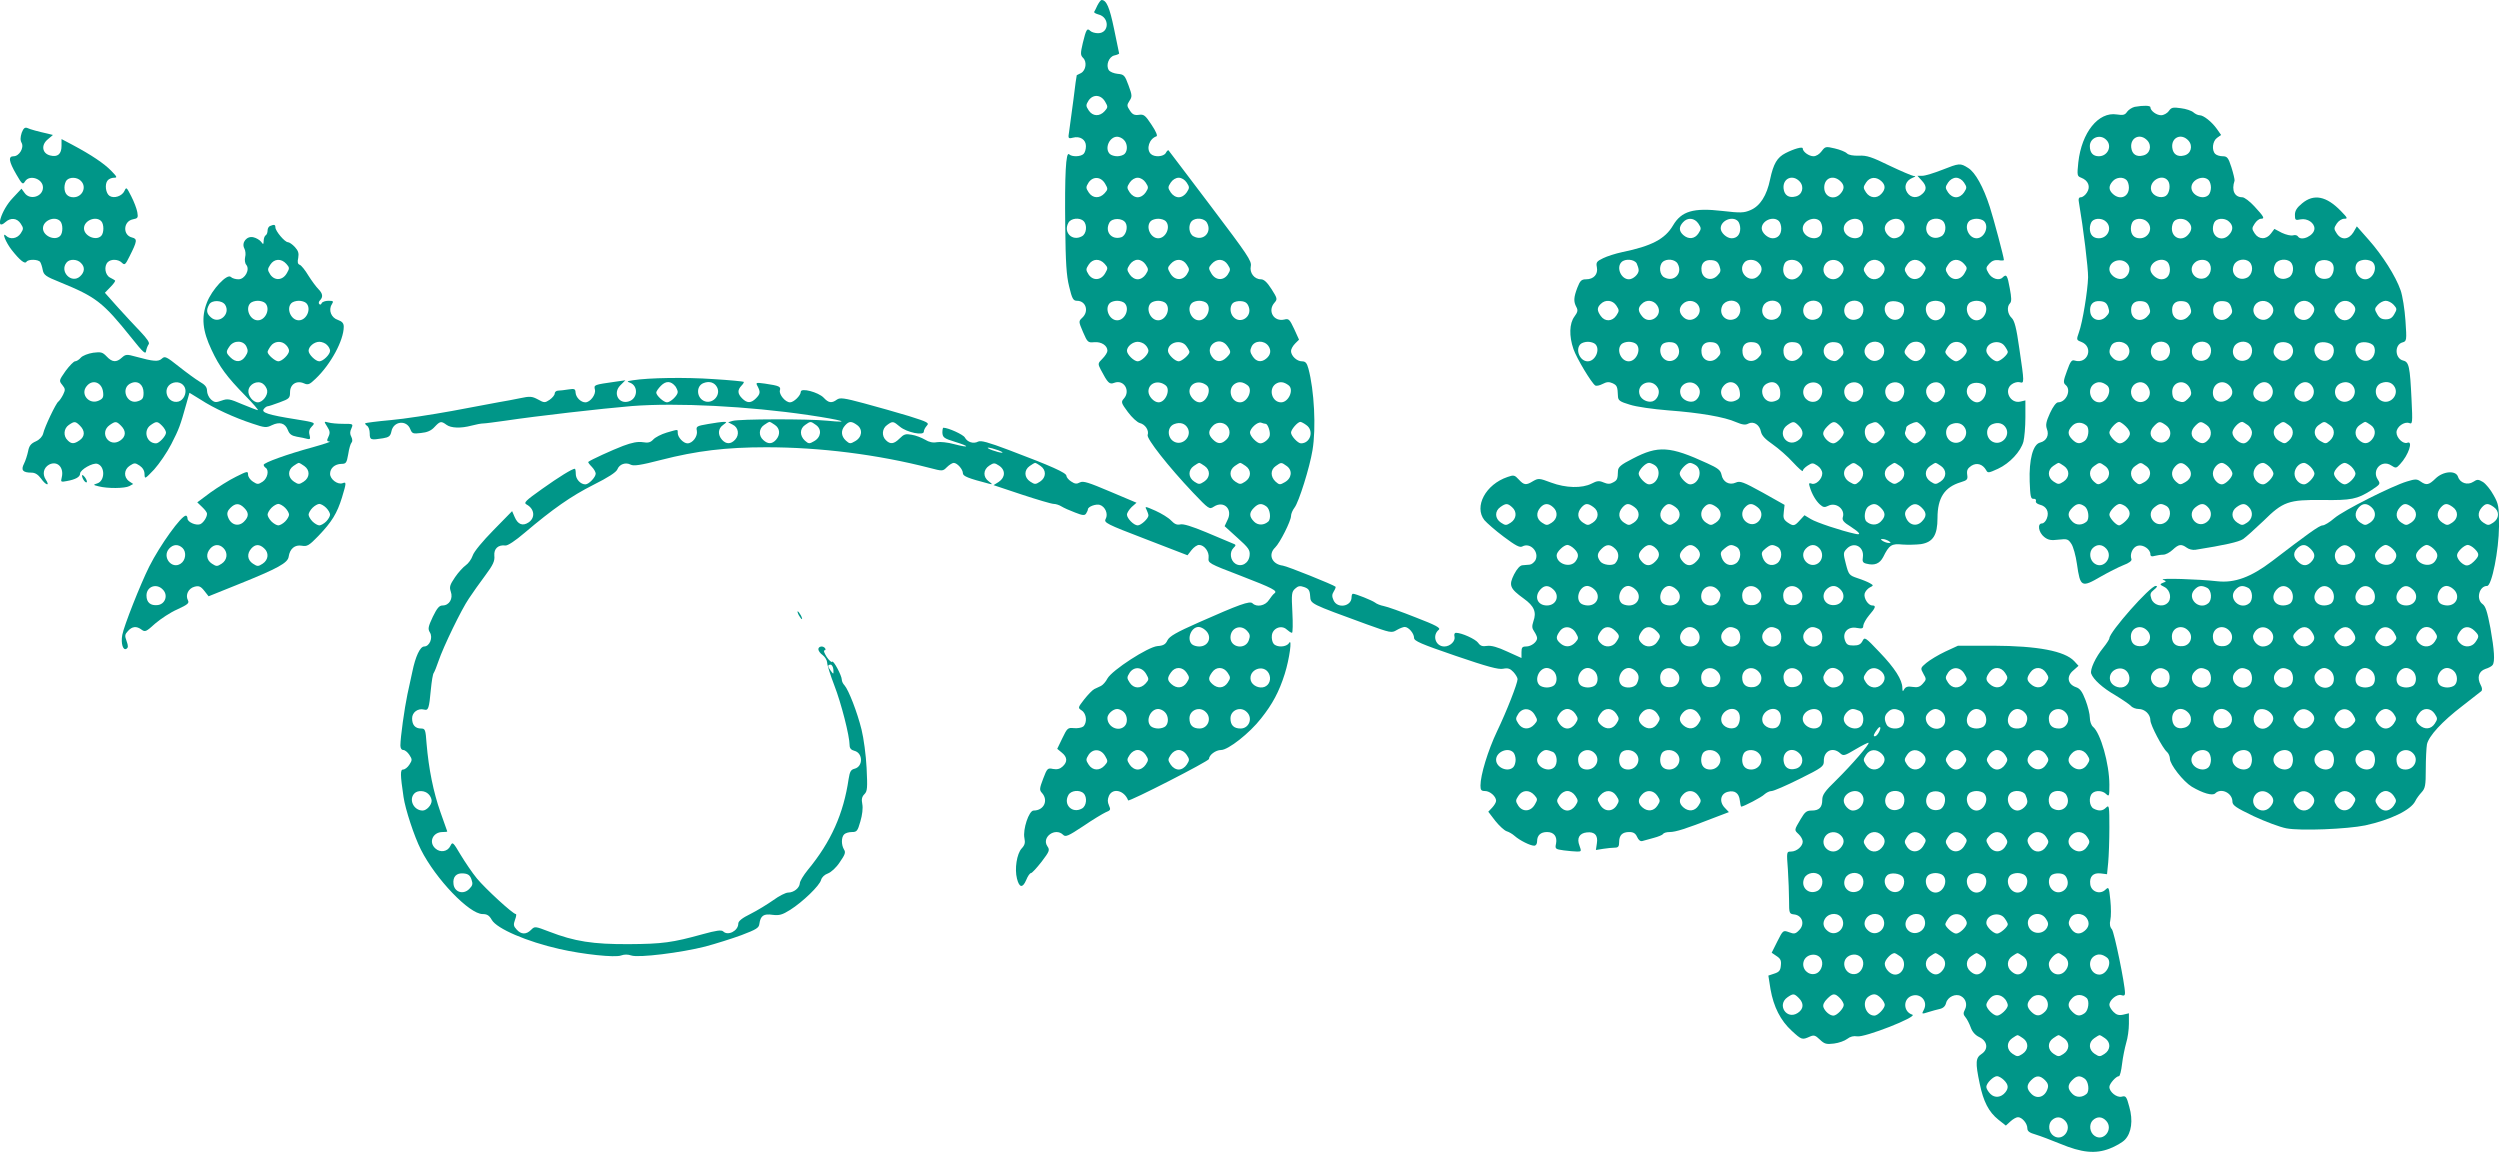 <?xml version="1.0" standalone="no"?>
<!DOCTYPE svg PUBLIC "-//W3C//DTD SVG 20010904//EN"
 "http://www.w3.org/TR/2001/REC-SVG-20010904/DTD/svg10.dtd">
<svg version="1.0" xmlns="http://www.w3.org/2000/svg"
 width="1280pt" height="590pt" viewBox="0 0 1280 590"
 preserveAspectRatio="xMidYMid meet">
<g transform="translate(0,590) scale(0.1,-0.1)"
fill="#009688" stroke="none">
<path d="M5619 5873 c-7 -16 -15 -31 -17 -34 -1 -4 8 -9 22 -13 58 -14 56 -96
-2 -96 -15 0 -33 5 -40 12 -16 16 -21 8 -38 -62 -13 -55 -12 -63 2 -77 20 -20
14 -63 -11 -77 -11 -6 -21 -11 -22 -11 -1 0 -9 -57 -17 -125 -9 -69 -19 -142
-22 -163 -6 -36 -5 -38 19 -32 37 10 67 -10 67 -43 0 -16 -5 -33 -12 -40 -15
-15 -60 -16 -74 -2 -17 17 -23 -106 -20 -370 2 -184 6 -251 20 -307 15 -63 21
-73 40 -73 46 0 63 -54 27 -87 -19 -18 -19 -19 4 -73 23 -53 25 -55 58 -52 36
3 67 -17 67 -44 0 -8 -11 -26 -25 -40 -24 -24 -25 -26 -9 -57 36 -68 44 -77
69 -67 49 19 85 -41 49 -81 -15 -17 -14 -22 21 -69 20 -27 48 -53 61 -56 28
-7 48 -38 40 -61 -7 -18 106 -162 232 -295 82 -86 84 -87 107 -72 51 33 98
-13 70 -68 l-15 -32 65 -59 c58 -52 66 -63 63 -91 -4 -40 -42 -62 -73 -42 -26
17 -31 59 -10 80 15 15 15 17 -7 25 -13 5 -72 30 -133 56 -72 30 -117 44 -132
40 -17 -4 -30 2 -47 20 -13 14 -49 36 -80 50 -52 23 -56 24 -46 6 5 -11 10
-24 10 -30 0 -16 -38 -51 -55 -51 -20 0 -55 36 -55 55 0 9 11 26 24 39 l25 22
-135 57 c-111 47 -138 56 -155 47 -16 -9 -26 -8 -45 5 -13 8 -24 22 -24 29 0
15 -75 49 -295 132 -106 40 -143 50 -157 43 -24 -13 -55 -3 -68 21 -8 15 -85
50 -110 50 -3 0 -5 -12 -5 -26 2 -24 9 -29 64 -46 79 -24 76 -33 -4 -12 -32 9
-72 13 -88 10 -20 -4 -40 0 -61 13 -17 10 -48 22 -68 25 -31 6 -40 3 -62 -19
-29 -29 -48 -31 -70 -9 -23 22 -20 60 6 78 29 21 31 20 66 -9 35 -29 122 -47
122 -25 0 8 7 21 15 30 14 15 6 19 -92 50 -60 18 -162 47 -229 65 -104 28
-123 30 -139 19 -27 -20 -43 -17 -68 10 -27 28 -117 52 -117 30 0 -19 -36 -54
-55 -54 -24 0 -57 40 -52 61 6 20 -3 24 -77 35 -46 6 -48 6 -37 -14 15 -29 14
-39 -9 -62 -25 -25 -45 -25 -70 0 -24 24 -25 43 -4 65 9 9 14 18 12 20 -2 2
-72 9 -155 14 -142 10 -333 7 -413 -6 -31 -5 -33 -6 -13 -13 42 -17 38 -81 -7
-95 -52 -17 -84 42 -44 82 l26 26 -49 -7 c-113 -16 -113 -16 -107 -41 6 -25
-24 -65 -49 -65 -23 0 -48 25 -50 49 -1 20 -5 22 -37 17 -19 -3 -43 -6 -52 -6
-10 0 -18 -7 -18 -15 0 -8 -12 -22 -26 -32 -24 -16 -28 -16 -60 2 -30 16 -41
17 -92 6 -31 -6 -79 -16 -107 -20 -27 -5 -136 -25 -240 -45 -105 -19 -246 -41
-315 -47 -69 -6 -127 -14 -130 -16 -2 -2 2 -8 9 -13 8 -4 14 -22 14 -39 0 -34
5 -35 68 -25 30 5 38 11 43 35 10 53 78 61 97 11 9 -22 14 -24 54 -19 32 3 53
12 70 31 28 30 34 31 61 11 23 -17 73 -19 129 -4 22 6 49 11 60 11 11 0 61 7
112 14 160 24 493 62 648 75 232 18 598 -1 904 -46 175 -26 228 -42 96 -29
-98 10 -452 9 -484 -1 l-23 -7 23 -12 c30 -14 36 -52 13 -77 -22 -24 -46 -24
-67 -1 -23 26 -21 58 5 76 20 15 21 16 4 16 -11 0 -47 -5 -81 -11 -58 -10 -62
-12 -57 -35 5 -28 -22 -64 -48 -64 -21 0 -50 31 -50 53 0 20 5 20 -57 2 -27
-8 -58 -24 -68 -35 -14 -15 -26 -19 -54 -14 -25 4 -56 -2 -101 -19 -55 -21
-167 -72 -178 -82 -2 -2 6 -13 17 -24 12 -12 21 -28 21 -36 0 -18 -35 -55 -53
-55 -25 0 -49 27 -49 53 0 15 -2 27 -5 27 -13 0 -80 -41 -167 -103 -86 -61
-96 -71 -80 -80 41 -22 46 -68 10 -92 -30 -20 -55 -10 -71 28 l-13 30 -95 -97
c-56 -57 -101 -111 -107 -131 -6 -18 -22 -40 -35 -49 -13 -9 -38 -36 -55 -61
-27 -40 -30 -50 -22 -74 13 -36 -8 -71 -42 -71 -17 0 -28 -13 -50 -58 -24 -51
-26 -62 -15 -80 17 -27 -2 -72 -29 -72 -21 0 -45 -51 -61 -130 -5 -25 -16 -76
-25 -115 -15 -71 -36 -221 -36 -262 0 -14 6 -23 15 -23 8 0 22 -11 31 -25 15
-23 15 -27 0 -50 -9 -14 -23 -25 -32 -25 -15 0 -15 -25 2 -140 9 -63 55 -203
89 -270 76 -151 248 -330 316 -330 23 0 34 -7 47 -30 26 -45 179 -111 347
-149 118 -27 285 -45 315 -33 16 6 35 6 52 0 36 -13 255 14 380 46 52 14 135
40 184 58 76 29 90 37 92 58 6 42 22 53 68 46 34 -4 49 0 89 25 65 41 152 125
159 154 4 14 18 27 35 33 16 6 43 30 61 58 27 39 31 50 21 65 -14 24 -14 62 1
77 7 7 24 12 40 12 25 0 29 5 43 54 10 33 14 69 10 89 -5 25 -2 38 11 51 15
15 16 32 11 134 -3 64 -15 153 -26 197 -22 89 -66 202 -87 226 -8 8 -14 21
-14 29 0 21 -43 101 -49 92 -3 -5 -16 6 -28 24 -12 19 -18 34 -12 34 6 0 7 5
4 10 -9 15 -35 12 -35 -4 0 -8 10 -22 22 -30 12 -9 22 -26 23 -38 0 -13 17
-66 37 -118 35 -90 78 -258 78 -306 0 -15 8 -24 24 -28 45 -11 46 -81 1 -92
-19 -5 -24 -15 -30 -52 -26 -178 -90 -322 -209 -466 -22 -27 -41 -58 -41 -69
-2 -24 -31 -47 -60 -47 -12 0 -46 -17 -76 -39 -30 -21 -82 -53 -116 -70 -43
-21 -63 -37 -63 -50 0 -37 -53 -64 -77 -40 -9 9 -36 5 -105 -14 -155 -43 -206
-50 -378 -51 -184 -1 -279 14 -408 64 -73 28 -74 28 -93 9 -25 -25 -51 -24
-74 2 -16 17 -17 25 -8 50 6 16 8 29 4 29 -15 0 -156 130 -199 182 -24 29 -61
84 -84 122 -39 66 -41 67 -52 45 -14 -30 -52 -36 -77 -13 -36 32 -13 84 37 84
13 0 24 1 24 3 0 1 -16 46 -35 99 -36 102 -60 221 -71 351 -5 71 -7 77 -28 77
-30 0 -46 18 -46 52 0 31 30 53 61 45 22 -6 26 4 35 103 4 41 10 80 15 85 4 6
15 33 24 60 25 74 118 266 156 321 18 27 55 80 83 117 41 55 50 75 47 102 -3
36 20 57 57 52 12 -1 50 24 98 65 144 122 238 188 353 246 74 37 116 64 122
79 10 26 42 38 68 24 15 -8 51 -3 155 24 183 47 333 65 539 65 277 0 570 -37
838 -106 65 -17 66 -17 87 4 12 12 28 22 35 22 18 0 47 -33 47 -53 0 -15 27
-26 135 -54 18 -4 18 -3 -2 12 -31 22 -30 60 2 81 23 15 27 15 50 0 34 -22 33
-60 -1 -83 l-27 -17 144 -48 c79 -26 153 -48 164 -48 11 0 29 -6 40 -13 11 -7
42 -21 69 -31 40 -16 50 -16 57 -5 5 8 9 17 9 21 0 14 41 29 61 23 28 -9 44
-47 30 -72 -10 -19 3 -26 204 -103 l215 -83 21 27 c11 14 28 26 38 26 27 0 53
-35 49 -66 -3 -27 0 -29 162 -91 168 -65 193 -78 175 -91 -6 -4 -18 -19 -28
-34 -19 -30 -63 -38 -84 -17 -14 14 -68 -6 -276 -98 -115 -51 -150 -71 -160
-92 -9 -20 -21 -27 -51 -29 -48 -4 -232 -123 -256 -166 -8 -16 -23 -33 -33
-38 -9 -4 -25 -12 -34 -16 -10 -5 -33 -29 -52 -53 -33 -43 -33 -43 -12 -57 25
-17 28 -63 7 -82 -8 -6 -30 -10 -48 -8 -31 3 -34 0 -59 -52 l-26 -54 23 -19
c29 -23 31 -48 4 -72 -13 -12 -28 -16 -49 -12 -27 6 -30 3 -50 -50 -19 -50
-20 -58 -6 -73 34 -38 10 -90 -43 -90 -24 0 -56 -97 -47 -141 5 -24 2 -36 -14
-53 -25 -27 -37 -105 -24 -155 12 -47 29 -49 47 -7 8 20 19 36 25 36 5 0 29
26 54 58 41 54 43 60 29 80 -30 46 41 97 81 58 12 -13 26 -7 103 44 48 33 100
64 115 71 25 10 27 13 17 35 -8 18 -8 31 0 50 20 42 79 27 98 -24 3 -9 414
201 414 212 0 20 34 46 62 46 36 0 146 86 205 162 58 73 92 136 121 228 24 76
39 186 22 158 -13 -22 -63 -24 -79 -4 -7 8 -11 27 -9 43 4 37 49 55 76 30 10
-9 22 -17 27 -17 4 0 5 47 2 104 -5 95 -4 106 14 122 15 14 25 16 47 8 22 -8
28 -16 30 -46 3 -41 -4 -37 291 -145 120 -43 126 -45 152 -29 15 9 34 16 41
16 20 0 48 -33 48 -56 0 -16 35 -31 213 -92 161 -55 219 -71 243 -66 25 5 36
1 53 -17 11 -12 21 -29 21 -36 0 -21 -55 -163 -105 -267 -47 -99 -85 -224 -85
-278 0 -23 4 -28 23 -28 26 0 57 -28 57 -50 0 -8 -9 -23 -20 -35 l-20 -21 36
-47 c20 -25 46 -49 58 -53 11 -3 30 -14 41 -24 26 -23 80 -50 100 -50 9 0 15
9 15 23 0 30 18 47 51 47 35 0 53 -23 46 -59 -6 -27 -4 -29 40 -35 25 -3 56
-6 69 -6 21 0 21 2 11 30 -15 38 -1 64 37 68 40 5 59 -15 52 -56 l-5 -34 37 6
c20 3 47 6 60 6 17 0 22 6 22 28 0 36 16 52 52 52 21 0 32 -7 40 -25 7 -16 17
-24 27 -21 9 3 35 10 58 16 23 6 45 15 48 20 3 6 19 10 34 10 30 0 84 17 219
70 l84 32 -22 23 c-29 31 -21 72 17 81 35 9 57 -7 61 -45 2 -17 5 -31 7 -31
12 0 106 49 119 63 10 9 26 17 37 17 10 0 75 28 143 62 115 57 124 64 124 90
-2 53 45 76 83 42 17 -16 23 -14 80 20 34 20 64 35 66 33 6 -7 -86 -113 -166
-192 -58 -56 -71 -75 -71 -100 0 -39 -16 -55 -54 -55 -26 0 -35 -7 -56 -43
-35 -59 -34 -56 -11 -78 12 -11 21 -28 21 -38 0 -24 -31 -51 -60 -51 -23 0
-23 -1 -16 -92 3 -50 6 -122 6 -159 0 -66 1 -68 27 -71 41 -5 55 -50 25 -80
-19 -20 -26 -21 -52 -11 -30 11 -31 11 -60 -47 l-29 -58 25 -17 c20 -13 25
-23 22 -48 -2 -26 -9 -34 -34 -42 l-30 -10 11 -70 c16 -90 51 -160 109 -213
50 -46 53 -47 91 -30 22 10 29 8 53 -15 23 -22 33 -25 72 -20 25 3 55 14 68
24 15 12 33 16 50 13 37 -8 314 101 283 111 -46 14 -49 79 -4 96 46 17 86 -28
63 -71 -12 -23 -12 -23 26 -11 16 5 41 12 55 15 18 4 29 14 33 31 8 31 49 50
76 35 25 -13 34 -44 20 -70 -9 -17 -8 -25 3 -38 8 -9 20 -33 27 -52 8 -23 23
-40 44 -50 42 -20 48 -62 12 -86 -31 -20 -33 -43 -10 -152 19 -92 46 -145 96
-185 l38 -30 23 21 c13 12 30 22 39 22 21 0 48 -32 48 -57 0 -15 11 -23 43
-32 23 -7 79 -28 125 -47 111 -46 180 -53 253 -25 31 12 66 32 79 46 33 35 42
98 22 168 -14 53 -18 58 -39 52 -25 -6 -63 24 -63 50 0 16 34 55 49 55 5 0 12
28 16 63 4 34 14 82 21 107 8 25 14 69 14 98 l0 54 -29 -7 c-22 -5 -35 -1 -50
14 -12 12 -21 28 -21 36 0 25 39 57 61 50 13 -5 19 -2 19 10 0 46 -55 312 -67
327 -10 11 -13 27 -8 48 4 17 4 63 0 101 -7 68 -8 70 -26 53 -28 -26 -73 -9
-77 29 -5 39 15 60 54 55 l32 -4 6 60 c3 32 6 113 6 178 0 109 -1 118 -16 104
-18 -19 -38 -20 -65 -6 -22 12 -26 59 -7 78 17 17 54 15 72 -4 15 -14 16 -10
16 48 0 107 -45 265 -84 297 -9 8 -16 28 -16 46 0 18 -10 59 -22 90 -17 44
-28 60 -50 67 -42 15 -49 55 -13 85 l27 24 -22 24 c-49 52 -187 78 -415 79
l-180 0 -65 -30 c-36 -17 -79 -43 -97 -58 -31 -26 -31 -27 -15 -56 16 -27 15
-30 -3 -50 -15 -17 -27 -21 -52 -17 -24 4 -35 1 -43 -11 -8 -15 -9 -14 -10 6
0 41 -39 102 -117 183 -73 77 -76 79 -87 57 -9 -17 -20 -23 -46 -23 -29 0 -36
5 -44 27 -14 40 16 72 61 63 27 -5 33 -3 33 12 1 10 14 34 30 53 33 38 37 50
16 50 -21 0 -45 38 -39 61 3 11 15 25 26 31 20 10 20 11 1 22 -10 6 -39 18
-64 26 -42 14 -45 18 -59 72 -14 54 -14 59 4 78 36 39 90 12 83 -42 -4 -23 0
-30 18 -34 42 -11 68 0 86 34 30 61 43 70 98 64 27 -2 70 -1 95 2 62 10 85 46
85 134 0 103 36 158 119 183 33 10 37 14 33 39 -3 22 2 32 21 45 28 18 58 9
76 -22 8 -16 13 -15 61 7 60 28 116 88 130 139 5 20 10 75 10 124 l0 87 -25
-6 c-53 -13 -88 59 -44 89 11 8 29 13 40 10 24 -7 24 -4 -2 172 -15 108 -25
144 -40 158 -21 20 -25 57 -8 74 9 9 8 29 -1 77 -12 67 -17 75 -37 55 -18 -18
-56 -6 -72 23 -14 24 -14 28 4 48 14 15 28 20 47 18 16 -3 28 -2 28 1 0 14
-53 212 -72 271 -33 103 -75 178 -111 200 -41 26 -45 25 -134 -10 -41 -16 -86
-30 -100 -30 l-26 0 21 -23 c27 -28 28 -49 4 -70 -26 -24 -59 -21 -77 7 -19
29 -7 62 28 76 16 6 17 9 5 9 -9 1 -65 25 -124 53 -90 44 -116 53 -156 51 -30
-1 -53 3 -62 12 -8 8 -36 19 -62 25 -46 11 -49 10 -67 -14 -11 -15 -28 -26
-42 -26 -23 0 -55 23 -55 40 0 11 -45 -2 -88 -24 -43 -22 -62 -54 -79 -134
-17 -83 -51 -137 -101 -158 -33 -14 -50 -15 -144 -4 -148 17 -209 -1 -252 -74
-41 -70 -110 -106 -261 -137 -33 -7 -77 -21 -97 -31 -33 -16 -37 -21 -32 -46
7 -36 -16 -62 -55 -62 -24 0 -31 -7 -45 -43 -19 -50 -20 -71 -5 -99 9 -16 7
-26 -10 -49 -26 -35 -28 -99 -5 -166 16 -47 93 -175 112 -187 5 -3 22 0 37 8
21 11 33 12 51 4 23 -11 26 -16 28 -68 1 -20 10 -27 61 -42 33 -11 121 -23
195 -29 163 -12 290 -34 348 -60 33 -14 49 -16 63 -8 27 14 58 -5 65 -41 4
-20 22 -39 60 -65 30 -21 77 -62 104 -92 28 -30 50 -50 50 -44 0 6 11 18 25
27 23 15 27 15 50 0 15 -10 25 -26 25 -40 0 -29 -34 -61 -55 -52 -13 5 -15 1
-9 -17 11 -37 31 -71 52 -90 17 -15 24 -16 42 -7 40 21 89 -17 75 -59 -4 -14
5 -26 40 -47 49 -32 57 -45 23 -37 -73 16 -198 58 -226 75 l-33 20 -24 -26
c-28 -31 -33 -31 -64 -10 -19 14 -22 23 -18 53 l4 36 -112 63 c-100 55 -116
61 -138 51 -33 -15 -66 3 -73 41 -5 23 -18 33 -73 58 -191 88 -251 92 -381 24
-61 -31 -75 -43 -76 -63 -1 -42 -4 -48 -25 -59 -15 -9 -28 -9 -49 0 -23 10
-34 8 -61 -6 -49 -25 -132 -23 -207 5 -61 23 -65 23 -92 8 -37 -23 -47 -21
-74 8 -21 23 -26 24 -57 13 -113 -38 -173 -152 -119 -221 12 -14 56 -53 99
-85 60 -45 82 -57 95 -50 41 23 89 -29 67 -71 -7 -11 -19 -21 -29 -22 -9 -1
-26 -2 -36 -3 -13 0 -29 -18 -44 -47 -28 -56 -22 -72 50 -124 53 -38 66 -69
49 -116 -8 -25 -8 -35 4 -52 8 -12 15 -27 15 -34 0 -20 -30 -43 -56 -43 -20 0
-24 -5 -24 -29 l0 -30 -73 33 c-49 23 -82 32 -103 29 -24 -4 -35 0 -46 16 -14
19 -84 51 -113 51 -8 0 -11 -8 -8 -19 6 -23 -22 -51 -52 -51 -45 0 -64 57 -28
86 10 9 -15 23 -119 63 -73 29 -146 55 -163 58 -16 3 -37 11 -45 18 -15 11
-99 45 -113 45 -4 0 -7 -8 -7 -18 0 -47 -72 -60 -92 -16 -9 20 -9 30 1 46 7
11 11 22 9 24 -11 10 -247 105 -270 108 -56 7 -77 57 -39 93 24 23 81 136 81
161 0 11 8 30 18 43 22 28 78 207 92 294 19 113 9 307 -21 418 -8 29 -15 37
-33 37 -26 0 -56 28 -56 53 0 9 9 26 21 38 l20 20 -25 55 c-23 49 -28 54 -50
48 -55 -13 -88 45 -50 87 15 17 14 22 -16 69 -23 36 -39 50 -54 50 -34 0 -59
33 -52 67 6 26 -16 58 -205 308 -116 154 -214 282 -216 285 -2 3 -9 -3 -14
-13 -11 -20 -59 -23 -77 -5 -25 25 -8 78 29 90 7 2 -2 25 -25 59 -32 49 -40
55 -65 51 -23 -3 -33 2 -46 22 -16 24 -16 28 -2 50 14 21 14 28 -5 79 -19 52
-23 56 -56 59 -19 2 -39 10 -45 19 -16 25 0 68 28 75 14 3 25 8 25 10 0 2 -12
59 -26 126 -23 111 -39 148 -64 148 -4 0 -13 -12 -21 -27z m40 -495 c14 -24
14 -28 -3 -47 -26 -29 -62 -27 -82 4 -15 23 -15 27 0 51 23 33 64 30 85 -8z
m95 -194 c19 -18 21 -55 4 -72 -7 -7 -24 -12 -38 -12 -14 0 -31 5 -38 12 -28
28 -2 88 38 88 10 0 26 -7 34 -16z m-95 -226 c14 -24 14 -28 -3 -47 -26 -29
-62 -27 -82 4 -15 23 -15 27 0 51 23 33 64 30 85 -8z m207 7 c15 -23 15 -27 0
-50 -10 -15 -26 -25 -41 -25 -15 0 -31 10 -41 25 -15 23 -15 27 0 50 10 15 26
25 41 25 15 0 31 -10 41 -25z m210 0 c15 -23 15 -27 0 -50 -10 -15 -26 -25
-41 -25 -15 0 -31 10 -41 25 -15 23 -15 27 0 50 10 15 26 25 41 25 15 0 31
-10 41 -25z m3139 5 c24 -27 13 -68 -22 -76 -34 -9 -57 6 -61 40 -6 53 47 76
83 36z m207 3 c22 -20 23 -41 1 -65 -32 -36 -83 -17 -83 32 0 48 45 67 82 33z
m210 0 c22 -20 23 -41 1 -65 -23 -26 -59 -23 -79 7 -15 23 -15 27 0 50 19 29
51 32 78 8z m424 -8 c15 -23 15 -27 0 -50 -10 -15 -26 -25 -41 -25 -15 0 -31
10 -41 25 -15 23 -15 27 0 50 10 15 26 25 41 25 15 0 31 -10 41 -25z m-4508
-197 c20 -20 15 -66 -9 -78 -49 -27 -96 20 -69 69 12 24 58 29 78 9z m215 -9
c14 -23 1 -67 -23 -74 -49 -15 -85 29 -60 75 14 25 67 25 83 -1z m205 9 c28
-28 2 -88 -38 -88 -40 0 -66 60 -38 88 7 7 24 12 38 12 14 0 31 -5 38 -12z
m212 -9 c27 -49 -20 -96 -69 -69 -24 12 -29 58 -9 78 20 20 66 15 78 -9z
m2516 -4 c15 -23 15 -27 0 -50 -19 -29 -51 -32 -78 -8 -22 20 -23 41 -1 65 23
26 59 23 79 -7z m202 13 c7 -7 12 -24 12 -38 0 -31 -17 -50 -44 -50 -25 0 -56
28 -56 51 0 40 60 65 88 37z m210 0 c7 -7 12 -24 12 -38 0 -31 -17 -50 -44
-50 -25 0 -56 28 -56 51 0 40 60 65 88 37z m210 0 c7 -7 12 -24 12 -38 0 -14
-5 -31 -12 -38 -28 -28 -88 -2 -88 38 0 40 60 66 88 38z m210 0 c7 -7 12 -24
12 -38 0 -14 -5 -31 -12 -38 -28 -28 -88 -2 -88 38 0 40 60 66 88 38z m210 0
c31 -31 4 -88 -42 -88 -20 0 -46 28 -46 50 0 40 60 66 88 38z m210 0 c20 -20
15 -66 -9 -78 -49 -27 -96 20 -69 69 12 24 58 29 78 9z m210 0 c28 -28 2 -88
-38 -88 -40 0 -66 60 -38 88 7 7 24 12 38 12 14 0 31 -5 38 -12z m-4502 -219
c17 -19 17 -23 3 -47 -21 -38 -62 -41 -85 -8 -15 24 -15 28 0 51 20 31 56 33
82 4z m210 -4 c15 -23 15 -27 0 -50 -10 -15 -26 -25 -41 -25 -15 0 -31 10 -41
25 -15 23 -15 27 0 50 10 15 26 25 41 25 15 0 31 -10 41 -25z m210 0 c15 -23
15 -27 0 -51 -23 -33 -64 -30 -85 8 -14 24 -14 28 3 47 26 29 62 27 82 -4z
m210 0 c15 -23 15 -27 0 -51 -23 -33 -64 -30 -85 8 -14 24 -14 28 3 47 26 29
62 27 82 -4z m2094 6 c5 -11 10 -26 10 -35 0 -20 -28 -46 -50 -46 -40 0 -66
60 -38 88 19 19 66 15 78 -7z m210 -2 c27 -49 -20 -96 -69 -69 -24 12 -29 58
-9 78 20 20 66 15 78 -9z m214 -12 c8 -23 6 -31 -12 -49 -30 -30 -75 -16 -80
25 -5 38 15 59 52 55 23 -2 33 -10 40 -31z m200 17 c22 -21 20 -47 -4 -69 -44
-40 -107 25 -69 71 15 19 54 18 73 -2z m210 0 c21 -20 20 -43 -1 -66 -32 -36
-83 -17 -83 32 0 14 5 31 12 38 17 17 54 15 72 -4z m210 0 c21 -20 20 -43 -1
-66 -42 -47 -113 9 -77 61 18 25 56 27 78 5z m210 0 c21 -20 20 -43 -1 -66
-23 -26 -59 -23 -79 7 -15 23 -15 27 0 50 19 29 56 33 80 9z m212 -5 c17 -19
17 -23 3 -47 -21 -38 -62 -41 -85 -8 -15 24 -15 28 0 51 20 31 56 33 82 4z
m210 0 c17 -19 17 -23 3 -47 -21 -38 -62 -41 -85 -8 -15 24 -15 28 0 51 20 31
56 33 82 4z m-4298 -201 c28 -28 2 -88 -38 -88 -40 0 -66 60 -38 88 7 7 24 12
38 12 14 0 31 -5 38 -12z m210 0 c28 -28 2 -88 -38 -88 -40 0 -66 60 -38 88 7
7 24 12 38 12 14 0 31 -5 38 -12z m210 0 c27 -27 0 -88 -39 -88 -40 0 -65 60
-37 88 7 7 24 12 38 12 14 0 31 -5 38 -12z m216 -20 c17 -50 -42 -89 -78 -52
-19 19 -21 55 -4 72 7 7 26 12 43 10 22 -2 32 -10 39 -30z m1882 7 c15 -23 15
-27 0 -50 -21 -32 -59 -33 -80 -3 -20 28 -20 43 0 62 24 24 61 20 80 -9z m209
1 c34 -51 -39 -103 -77 -56 -22 27 -23 44 -2 64 23 24 61 20 79 -8z m209 3
c32 -47 -32 -102 -74 -64 -24 22 -26 48 -4 69 22 22 60 20 78 -5z m204 9 c22
-22 14 -67 -14 -80 -45 -21 -87 21 -66 66 13 28 58 36 80 14z m210 0 c22 -22
14 -67 -14 -80 -45 -21 -87 21 -66 66 13 28 58 36 80 14z m210 0 c22 -22 14
-67 -14 -80 -45 -21 -87 21 -66 66 13 28 58 36 80 14z m210 0 c22 -22 14 -67
-14 -80 -45 -21 -87 21 -66 66 13 28 58 36 80 14z m215 -9 c16 -26 0 -68 -29
-75 -46 -12 -85 51 -52 84 17 17 68 11 81 -9z m205 9 c28 -28 2 -88 -38 -88
-40 0 -66 60 -38 88 7 7 24 12 38 12 14 0 31 -5 38 -12z m210 0 c28 -28 2 -88
-38 -88 -40 0 -66 60 -38 88 7 7 24 12 38 12 14 0 31 -5 38 -12z m-4294 -214
c9 -8 16 -22 16 -30 0 -19 -36 -54 -55 -54 -19 0 -55 35 -55 54 0 22 29 46 55
46 13 0 31 -7 39 -16z m210 -6 c9 -12 16 -26 16 -30 0 -14 -39 -48 -55 -48
-19 0 -55 35 -55 54 0 44 68 61 94 24z m210 0 c20 -29 20 -34 -4 -58 -27 -27
-56 -25 -76 5 -38 57 41 109 80 53z m210 1 c16 -23 12 -47 -12 -66 -25 -20
-50 -15 -68 12 -14 21 -15 31 -6 50 15 33 64 34 86 4z m1674 9 c27 -27 0 -88
-39 -88 -40 0 -65 60 -37 88 7 7 24 12 38 12 14 0 31 -5 38 -12z m210 0 c27
-27 0 -88 -39 -88 -40 0 -65 60 -37 88 7 7 24 12 38 12 14 0 31 -5 38 -12z
m216 -20 c17 -50 -42 -89 -78 -52 -19 19 -21 55 -4 72 7 7 26 12 43 10 22 -2
32 -10 39 -30z m210 -1 c8 -23 6 -31 -12 -49 -30 -30 -75 -16 -80 25 -5 38 15
59 52 55 23 -2 33 -10 40 -31z m210 0 c8 -23 6 -31 -12 -49 -30 -30 -75 -16
-80 25 -5 38 15 59 52 55 23 -2 33 -10 40 -31z m210 0 c8 -23 6 -31 -12 -49
-30 -30 -75 -16 -80 25 -5 38 15 59 52 55 23 -2 33 -10 40 -31z m210 0 c8 -23
6 -31 -12 -49 -18 -18 -26 -20 -48 -13 -59 22 -43 99 19 93 24 -2 34 -10 41
-31z m208 8 c22 -48 -33 -95 -74 -62 -24 19 -28 43 -12 66 22 30 71 29 86 -4z
m210 0 c9 -19 8 -29 -6 -50 -20 -30 -49 -32 -76 -5 -24 24 -24 29 -4 58 22 31
71 30 86 -3z m202 9 c9 -8 16 -22 16 -30 0 -19 -36 -54 -55 -54 -16 0 -55 34
-55 48 0 4 7 18 16 30 18 26 56 29 78 6z m210 -6 c9 -12 16 -26 16 -30 0 -14
-39 -48 -55 -48 -19 0 -55 35 -55 54 0 44 68 61 94 24z m-6806 -206 c6 -9 12
-22 12 -29 0 -18 -37 -53 -55 -53 -17 0 -55 35 -55 50 0 6 11 22 24 35 26 26
51 25 74 -3z m213 -4 c21 -39 -19 -86 -61 -73 -44 14 -49 79 -7 94 29 11 55 3
68 -21z m2297 9 c27 -21 0 -87 -36 -87 -24 0 -52 31 -52 56 0 43 50 61 88 31z
m210 0 c27 -21 0 -87 -36 -87 -24 0 -52 31 -52 56 0 43 50 61 88 31z m210 0
c28 -22 0 -87 -39 -87 -46 0 -66 67 -28 94 21 14 42 12 67 -7z m210 0 c28 -22
0 -87 -39 -87 -46 0 -66 67 -28 94 21 14 42 12 67 -7z m1891 -15 c12 -23 -3
-59 -28 -67 -24 -7 -56 8 -65 31 -23 60 63 94 93 36z m210 0 c12 -23 -3 -59
-28 -67 -24 -7 -56 8 -65 31 -23 60 63 94 93 36z m209 -21 c3 -25 -2 -33 -22
-42 -49 -23 -96 32 -63 73 30 39 80 21 85 -31z m207 -2 c0 -28 -5 -35 -28 -43
-59 -21 -93 71 -34 93 34 14 62 -9 62 -50z m212 25 c10 -27 -7 -64 -33 -70
-36 -9 -69 24 -60 61 11 44 77 51 93 9z m210 0 c10 -27 -7 -63 -33 -70 -56
-14 -87 67 -35 93 27 13 58 3 68 -23z m210 0 c10 -27 -7 -63 -33 -70 -56 -14
-87 67 -35 93 27 13 58 3 68 -23z m211 -13 c4 -26 -24 -61 -48 -61 -25 0 -52
35 -48 61 4 33 46 53 73 35 11 -7 21 -23 23 -35z m200 27 c26 -26 0 -88 -36
-88 -23 0 -52 30 -52 55 0 28 18 45 50 45 14 0 31 -5 38 -12z m-6190 -204 c26
-18 28 -50 5 -76 -20 -22 -41 -23 -65 -1 -25 22 -23 59 4 77 12 9 25 16 28 16
3 0 16 -7 28 -16z m210 0 c31 -22 26 -63 -10 -83 -24 -14 -28 -14 -47 3 -27
25 -27 61 1 80 28 20 28 20 56 0z m210 0 c31 -22 26 -63 -10 -83 -24 -14 -28
-14 -47 3 -25 23 -27 53 -4 78 20 22 32 23 61 2z m1693 -16 c21 -39 -19 -86
-61 -73 -44 14 -49 79 -7 94 29 11 55 3 68 -21z m200 13 c19 -19 19 -51 0 -70
-26 -26 -46 -26 -71 -1 -25 25 -25 45 1 71 19 19 51 19 70 0z m199 9 c11 0 25
-40 21 -60 -3 -18 -30 -40 -48 -40 -18 0 -53 37 -53 55 0 22 39 57 57 51 8 -3
18 -6 23 -6z m208 -6 c41 -28 22 -94 -27 -94 -16 0 -51 38 -51 55 0 16 34 55
48 55 4 0 18 -7 30 -16z m2522 -4 c27 -27 25 -56 -5 -76 -57 -38 -109 41 -53
80 29 20 34 20 58 -4z m210 0 c11 -11 20 -27 20 -35 0 -18 -35 -55 -53 -55
-18 0 -43 21 -51 43 -4 12 3 27 19 43 29 29 39 30 65 4z m210 0 c11 -11 20
-27 20 -35 0 -18 -35 -55 -53 -55 -49 0 -69 82 -24 100 32 13 35 12 57 -10z
m210 0 c11 -11 20 -27 20 -35 0 -19 -36 -55 -55 -55 -22 0 -57 39 -51 57 3 8
6 19 6 24 0 9 34 27 53 28 4 1 16 -8 27 -19z m221 -12 c21 -39 -19 -86 -61
-73 -44 14 -49 79 -7 94 29 11 55 3 68 -21z m210 0 c21 -39 -19 -86 -61 -73
-44 14 -49 79 -7 94 29 11 55 3 68 -21z m-5161 -113 c19 -7 28 -13 20 -13 -8
0 -31 6 -50 13 -19 7 -28 13 -20 13 8 0 31 -6 50 -13z m218 -81 c30 -21 29
-59 -3 -80 -23 -15 -27 -15 -50 0 -32 21 -33 59 -3 80 12 9 25 16 28 16 3 0
16 -7 28 -16z m840 0 c30 -21 29 -59 -3 -80 -23 -15 -27 -15 -50 0 -32 21 -33
59 -3 80 12 9 25 16 28 16 3 0 16 -7 28 -16z m210 0 c30 -21 29 -59 -3 -80
-23 -15 -27 -15 -50 0 -32 21 -33 59 -3 80 12 9 25 16 28 16 3 0 16 -7 28 -16z
m210 0 c31 -22 26 -63 -10 -83 -24 -14 -28 -14 -47 3 -27 25 -27 61 1 80 28
20 28 20 56 0z m1886 3 c36 -27 14 -97 -31 -97 -18 0 -53 37 -53 55 0 18 35
55 53 55 7 0 21 -6 31 -13z m210 0 c36 -27 14 -97 -31 -97 -18 0 -53 37 -53
55 0 18 35 55 53 55 7 0 21 -6 31 -13z m834 -3 c28 -19 28 -55 1 -80 -19 -17
-23 -17 -47 -3 -36 20 -41 61 -10 83 28 20 28 20 56 0z m210 0 c30 -21 29 -59
-3 -80 -23 -15 -27 -15 -50 0 -32 21 -33 59 -3 80 12 9 25 16 28 16 3 0 16 -7
28 -16z m210 0 c30 -21 29 -59 -3 -80 -23 -15 -27 -15 -50 0 -32 21 -33 59 -3
80 12 9 25 16 28 16 3 0 16 -7 28 -16z m-3454 -207 c19 -14 25 -62 10 -77 -22
-20 -53 -21 -73 -1 -26 26 -26 46 -1 71 23 23 39 25 64 7z m1258 -4 c26 -23
23 -59 -7 -79 -23 -15 -27 -15 -50 0 -32 21 -33 59 -3 80 28 20 37 20 60 -1z
m210 0 c26 -23 23 -59 -7 -79 -23 -15 -27 -15 -50 0 -29 19 -32 51 -8 78 20
22 41 23 65 1z m206 1 c30 -21 29 -59 -3 -80 -23 -15 -27 -15 -50 0 -29 19
-32 51 -8 78 20 22 32 23 61 2z m210 0 c30 -21 29 -59 -3 -80 -23 -15 -27 -15
-50 0 -29 19 -32 51 -8 78 20 22 32 23 61 2z m210 0 c30 -21 29 -59 -3 -80
-23 -15 -27 -15 -50 0 -29 19 -32 51 -8 78 20 22 32 23 61 2z m210 0 c30 -21
29 -59 -3 -80 -23 -15 -27 -15 -50 0 -29 19 -33 56 -9 80 19 20 34 20 62 0z
m212 -2 c47 -38 -5 -111 -56 -77 -28 18 -32 56 -8 79 20 21 37 20 64 -2z m630
-2 c25 -25 25 -45 -1 -71 -20 -20 -51 -19 -73 1 -15 15 -9 63 10 77 25 18 41
16 64 -7z m210 0 c25 -25 25 -45 -1 -71 -29 -29 -70 -16 -83 28 -5 15 -1 28
13 42 26 26 46 26 71 1z m-170 -170 c13 -9 13 -10 0 -10 -8 0 -22 5 -30 10
-13 9 -13 10 0 10 8 0 22 -5 30 -10z m-1610 -40 c23 -23 25 -39 7 -64 -27 -36
-97 -14 -97 31 0 18 37 53 55 53 8 0 24 -9 35 -20z m211 -1 c20 -20 19 -51 -1
-73 -15 -15 -63 -9 -77 10 -18 25 -16 41 7 64 25 25 45 25 71 -1z m201 9 c28
-23 29 -48 3 -73 -25 -26 -50 -25 -72 3 -18 22 -16 39 7 62 23 23 40 25 62 8z
m210 0 c28 -23 29 -48 3 -73 -25 -26 -50 -25 -72 3 -18 22 -16 39 7 62 23 23
40 25 62 8z m209 2 c26 -15 25 -64 -2 -84 -28 -19 -61 -7 -74 29 -8 23 -6 30
14 46 27 22 35 23 62 9z m210 0 c26 -15 25 -64 -2 -84 -28 -19 -61 -7 -74 29
-8 23 -6 30 14 46 27 22 35 23 62 9z m213 -6 c22 -22 20 -60 -5 -78 -47 -32
-102 32 -64 74 22 24 48 26 69 4z m-1362 -211 c36 -32 17 -83 -32 -83 -48 0
-67 45 -33 82 20 22 41 23 65 1z m210 0 c36 -32 17 -83 -32 -83 -14 0 -31 5
-38 12 -27 27 -3 88 35 88 9 0 25 -7 35 -17z m210 0 c36 -32 17 -83 -32 -83
-14 0 -31 5 -38 12 -27 27 -3 88 35 88 9 0 25 -7 35 -17z m210 0 c36 -32 17
-83 -32 -83 -14 0 -31 5 -38 12 -27 27 -3 88 35 88 9 0 25 -7 35 -17z m213 -3
c15 -16 17 -26 9 -48 -17 -50 -94 -39 -94 14 0 49 52 70 85 34z m210 0 c27
-29 10 -74 -28 -78 -36 -4 -57 13 -57 49 0 47 53 65 85 29z m210 0 c27 -29 10
-74 -28 -78 -36 -4 -57 13 -57 49 0 47 53 65 85 29z m210 0 c28 -31 10 -74
-32 -78 -53 -5 -77 52 -35 86 23 18 46 15 67 -8z m-3253 -207 c36 -32 17 -83
-32 -83 -14 0 -31 5 -38 12 -27 27 -3 88 35 88 9 0 25 -7 35 -17z m213 -3 c15
-16 17 -26 9 -48 -17 -50 -94 -39 -94 14 0 49 52 70 85 34z m1684 -12 c14 -24
14 -28 -3 -47 -23 -25 -53 -27 -78 -4 -22 20 -23 32 -2 61 22 31 63 26 83 -10z
m201 12 c24 -24 24 -29 4 -58 -18 -26 -56 -29 -78 -6 -20 19 -20 34 0 62 19
27 48 28 74 2z m210 0 c24 -24 24 -29 4 -58 -18 -26 -56 -29 -78 -6 -20 19
-20 34 0 62 19 27 48 28 74 2z m202 8 c37 -31 20 -88 -27 -88 -48 0 -70 47
-38 82 19 21 43 23 65 6z m209 2 c23 -13 26 -62 5 -79 -46 -38 -111 25 -71 69
20 22 37 25 66 10z m210 0 c23 -13 26 -62 5 -79 -46 -38 -111 25 -71 69 20 22
37 25 66 10z m210 0 c23 -13 26 -62 5 -79 -46 -38 -111 25 -71 69 20 22 37 25
66 10z m-5044 -209 c1 -24 1 -25 -13 -6 -17 23 -18 32 -1 32 6 0 13 -12 14
-26z m1602 -23 c14 -24 14 -28 -3 -47 -26 -29 -62 -27 -82 4 -15 23 -15 27 0
51 23 33 64 30 85 -8z m207 7 c15 -23 15 -27 0 -50 -19 -29 -51 -32 -78 -8
-22 20 -23 32 -2 61 21 30 59 29 80 -3z m210 0 c15 -23 15 -27 0 -50 -19 -29
-51 -32 -78 -8 -22 20 -23 32 -2 61 21 30 59 29 80 -3z m211 -4 c13 -27 3 -58
-23 -68 -27 -10 -63 7 -70 33 -14 56 67 87 93 35z m1457 13 c19 -18 21 -55 4
-72 -7 -7 -24 -12 -38 -12 -14 0 -31 5 -38 12 -28 28 -2 88 38 88 10 0 26 -7
34 -16z m210 0 c19 -18 21 -55 4 -72 -7 -7 -24 -12 -38 -12 -14 0 -31 5 -38
12 -28 28 -2 88 38 88 10 0 26 -7 34 -16z m210 0 c19 -18 20 -38 6 -65 -12
-22 -59 -26 -78 -7 -28 28 -2 88 38 88 10 0 26 -7 34 -16z m211 -4 c27 -29 10
-74 -28 -78 -36 -4 -57 13 -57 49 0 47 53 65 85 29z m210 0 c27 -29 10 -74
-28 -78 -36 -4 -57 13 -57 49 0 47 53 65 85 29z m210 0 c27 -29 10 -74 -28
-78 -36 -4 -57 13 -57 49 0 47 53 65 85 29z m210 0 c24 -27 13 -68 -22 -76
-34 -9 -57 6 -61 42 -6 49 49 72 83 34z m207 3 c35 -31 12 -83 -37 -83 -28 0
-56 35 -48 59 16 44 52 54 85 24z m210 0 c22 -20 23 -46 2 -67 -24 -24 -61
-20 -80 9 -15 23 -15 27 0 50 19 29 51 32 78 8z m427 -15 c14 -24 14 -28 -3
-47 -26 -29 -62 -27 -82 4 -15 23 -15 27 0 51 23 33 64 30 85 -8z m207 7 c15
-23 15 -27 0 -50 -19 -29 -51 -32 -78 -8 -22 20 -23 32 -2 61 21 30 59 29 80
-3z m210 0 c15 -23 15 -27 0 -50 -19 -29 -51 -32 -78 -8 -22 20 -23 32 -2 61
21 30 59 29 80 -3z m-4722 -201 c19 -18 21 -55 4 -72 -31 -31 -88 -4 -88 42 0
20 28 46 50 46 10 0 26 -7 34 -16z m210 0 c19 -18 21 -55 4 -72 -7 -7 -24 -12
-38 -12 -14 0 -31 5 -38 12 -28 28 -2 88 38 88 10 0 26 -7 34 -16z m210 0 c32
-31 11 -84 -32 -84 -35 0 -52 17 -52 52 0 43 53 64 84 32z m210 0 c32 -31 11
-84 -32 -84 -35 0 -52 17 -52 52 0 43 53 64 84 32z m1475 -16 c14 -24 14 -28
-3 -47 -26 -29 -62 -27 -82 4 -15 23 -15 27 0 51 23 33 64 30 85 -8z m207 7
c15 -23 15 -27 0 -50 -10 -15 -26 -25 -41 -25 -15 0 -31 10 -41 25 -15 23 -15
27 0 50 10 15 26 25 41 25 15 0 31 -10 41 -25z m210 0 c15 -23 15 -27 0 -50
-19 -29 -51 -32 -78 -8 -22 20 -23 32 -2 61 21 30 59 29 80 -3z m210 0 c15
-23 15 -27 0 -50 -19 -29 -51 -32 -78 -8 -22 20 -23 41 -1 65 23 26 59 23 79
-7z m210 0 c15 -23 15 -27 0 -50 -19 -29 -51 -32 -78 -8 -22 20 -23 41 -1 65
23 26 59 23 79 -7z m203 11 c16 -19 10 -66 -10 -79 -26 -16 -68 0 -75 29 -12
47 55 87 85 50z m210 0 c16 -19 10 -66 -10 -79 -26 -16 -68 0 -75 29 -12 47
55 87 85 50z m209 2 c7 -7 12 -24 12 -38 0 -14 -5 -31 -12 -38 -28 -28 -88 -2
-88 38 0 40 60 66 88 38z m203 2 c22 -12 26 -59 7 -78 -28 -28 -88 -2 -88 38
0 22 26 50 46 50 9 0 24 -5 35 -10z m210 0 c22 -12 26 -59 7 -78 -19 -19 -66
-15 -78 7 -14 27 -13 47 6 65 18 19 38 20 65 6z m213 -6 c19 -18 21 -55 4 -72
-31 -31 -88 -4 -88 42 0 20 28 46 50 46 10 0 26 -7 34 -16z m210 0 c19 -18 21
-55 4 -72 -7 -7 -24 -12 -38 -12 -14 0 -31 5 -38 12 -28 28 -2 88 38 88 10 0
26 -7 34 -16z m210 0 c19 -18 20 -38 6 -65 -12 -22 -59 -26 -78 -7 -28 28 -2
88 38 88 10 0 26 -7 34 -16z m210 0 c32 -31 11 -84 -32 -84 -35 0 -52 17 -52
52 0 43 53 64 84 32z m-954 -103 c-6 -12 -15 -21 -21 -21 -10 0 -5 13 14 38
15 19 20 7 7 -17z m-3961 -123 c14 -24 14 -28 -3 -47 -26 -29 -62 -27 -82 4
-15 23 -15 27 0 51 23 33 64 30 85 -8z m207 7 c15 -23 15 -27 0 -50 -10 -15
-26 -25 -41 -25 -15 0 -31 10 -41 25 -15 23 -15 27 0 50 10 15 26 25 41 25 15
0 31 -10 41 -25z m210 0 c15 -23 15 -27 0 -50 -10 -15 -26 -25 -41 -25 -15 0
-31 10 -41 25 -15 23 -15 27 0 50 10 15 26 25 41 25 15 0 31 -10 41 -25z
m1672 13 c7 -7 12 -24 12 -38 0 -14 -5 -31 -12 -38 -28 -28 -88 -2 -88 38 0
40 60 66 88 38z m203 2 c22 -12 26 -59 7 -78 -28 -28 -88 -2 -88 38 0 22 26
50 46 50 9 0 24 -5 35 -10z m213 -6 c32 -31 8 -84 -38 -84 -30 0 -46 18 -46
52 0 43 53 64 84 32z m210 0 c32 -31 8 -84 -38 -84 -29 0 -46 18 -46 50 0 14
5 31 12 38 17 17 54 15 72 -4z m210 0 c32 -31 8 -84 -38 -84 -29 0 -46 18 -46
50 0 14 5 31 12 38 17 17 54 15 72 -4z m210 0 c32 -31 8 -84 -38 -84 -29 0
-46 18 -46 50 0 14 5 31 12 38 17 17 54 15 72 -4z m210 0 c32 -31 8 -84 -38
-84 -29 0 -46 18 -46 50 0 14 5 31 12 38 17 17 54 15 72 -4z m211 -4 c24 -27
13 -68 -22 -76 -34 -9 -57 6 -61 40 -6 53 47 76 83 36z m417 3 c22 -20 23 -41
1 -65 -23 -26 -59 -23 -79 7 -15 23 -15 27 0 50 19 29 51 32 78 8z m210 0 c22
-20 23 -41 1 -65 -23 -26 -59 -23 -79 7 -15 23 -15 27 0 50 19 29 51 32 78 8z
m214 -8 c15 -23 15 -27 0 -50 -10 -15 -26 -25 -41 -25 -15 0 -31 10 -41 25
-15 23 -15 27 0 50 10 15 26 25 41 25 15 0 31 -10 41 -25z m210 0 c15 -23 15
-27 0 -50 -10 -15 -26 -25 -41 -25 -15 0 -31 10 -41 25 -15 23 -15 27 0 50 10
15 26 25 41 25 15 0 31 -10 41 -25z m210 0 c15 -23 15 -27 0 -50 -19 -29 -51
-32 -78 -8 -22 20 -23 41 -1 65 23 26 59 23 79 -7z m210 0 c15 -23 15 -27 0
-50 -19 -29 -51 -32 -78 -8 -22 20 -23 41 -1 65 23 26 59 23 79 -7z m-8492
-201 c9 -8 16 -24 16 -34 0 -22 -26 -50 -46 -50 -46 0 -73 57 -42 88 17 17 54
15 72 -4z m3354 4 c20 -20 15 -66 -9 -78 -49 -27 -96 20 -69 69 12 24 58 29
78 9z m2308 -9 c17 -19 17 -23 3 -47 -21 -38 -62 -41 -85 -8 -15 24 -15 28 0
51 20 31 56 33 82 4z m210 -4 c15 -23 15 -27 0 -50 -10 -15 -26 -25 -41 -25
-15 0 -31 10 -41 25 -15 23 -15 27 0 50 10 15 26 25 41 25 15 0 31 -10 41 -25z
m210 0 c15 -23 15 -27 0 -51 -23 -33 -64 -30 -85 8 -14 24 -14 28 3 47 26 29
62 27 82 -4z m210 0 c15 -23 15 -27 0 -50 -19 -29 -51 -32 -78 -8 -22 20 -23
41 -1 65 23 26 59 23 79 -7z m210 0 c15 -23 15 -27 0 -50 -19 -29 -51 -32 -78
-8 -22 20 -23 41 -1 65 23 26 59 23 79 -7z m832 13 c31 -31 4 -88 -42 -88 -20
0 -46 28 -46 50 0 40 60 66 88 38z m210 0 c20 -20 15 -66 -9 -78 -49 -27 -96
20 -69 69 12 24 58 29 78 9z m215 -9 c14 -23 1 -67 -23 -74 -49 -15 -85 29
-60 75 14 25 67 25 83 -1z m205 9 c28 -28 2 -88 -38 -88 -40 0 -66 60 -38 88
7 7 24 12 38 12 14 0 31 -5 38 -12z m212 -7 c5 -11 10 -26 10 -35 0 -20 -28
-46 -50 -46 -40 0 -66 60 -38 88 19 19 66 15 78 -7z m210 -2 c27 -49 -20 -96
-69 -69 -24 12 -29 58 -9 78 20 20 66 15 78 -9z m-1156 -205 c21 -20 20 -43
-1 -66 -42 -47 -113 9 -77 61 18 25 56 27 78 5z m210 0 c21 -20 20 -43 -1 -66
-23 -26 -59 -23 -79 7 -15 23 -15 27 0 50 19 29 56 33 80 9z m212 -5 c17 -19
17 -23 3 -47 -21 -38 -62 -41 -85 -8 -15 24 -15 28 0 51 20 31 56 33 82 4z
m210 0 c17 -19 17 -23 3 -47 -21 -38 -62 -41 -85 -8 -15 24 -15 28 0 51 20 31
56 33 82 4z m210 -4 c15 -23 15 -27 0 -51 -23 -33 -64 -30 -85 8 -14 24 -14
28 3 47 26 29 62 27 82 -4z m210 0 c15 -23 15 -27 0 -50 -21 -32 -59 -33 -80
-3 -20 28 -20 43 0 62 24 24 61 20 80 -9z m210 0 c15 -23 15 -27 0 -50 -19
-29 -51 -32 -78 -8 -22 20 -23 46 -2 67 24 24 61 20 80 -9z m-8272 -218 c8
-23 6 -31 -12 -49 -30 -30 -75 -16 -80 25 -5 38 15 59 52 55 23 -2 33 -10 40
-31z m6904 21 c22 -22 14 -67 -14 -80 -45 -21 -87 21 -66 66 13 28 58 36 80
14z m210 0 c22 -22 14 -67 -14 -80 -45 -21 -87 21 -66 66 13 28 58 36 80 14z
m215 -9 c16 -26 0 -68 -29 -75 -46 -12 -85 51 -52 84 17 17 68 11 81 -9z m205
9 c28 -28 2 -88 -38 -88 -40 0 -66 60 -38 88 7 7 24 12 38 12 14 0 31 -5 38
-12z m210 0 c28 -28 2 -88 -38 -88 -40 0 -66 60 -38 88 7 7 24 12 38 12 14 0
31 -5 38 -12z m210 0 c28 -28 2 -88 -38 -88 -40 0 -66 60 -38 88 7 7 24 12 38
12 14 0 31 -5 38 -12z m216 -20 c17 -50 -42 -89 -78 -52 -19 19 -21 55 -4 72
7 7 26 12 43 10 22 -2 32 -10 39 -30z m-1152 -203 c22 -48 -33 -95 -74 -62
-24 19 -28 43 -12 66 22 30 71 29 86 -4z m210 0 c22 -48 -33 -95 -74 -62 -24
19 -28 43 -12 66 22 30 71 29 86 -4z m208 5 c14 -26 5 -57 -21 -71 -46 -24
-93 24 -64 67 20 31 69 33 85 4z m204 4 c9 -8 16 -22 16 -30 0 -19 -36 -54
-55 -54 -16 0 -55 34 -55 48 0 4 7 18 16 30 18 26 56 29 78 6z m210 -6 c9 -12
16 -26 16 -30 0 -14 -39 -48 -55 -48 -19 0 -55 35 -55 54 0 44 68 61 94 24z
m211 -2 c13 -19 14 -29 6 -45 -22 -40 -82 -35 -96 9 -17 54 58 85 90 36z m209
3 c16 -23 12 -47 -12 -66 -25 -20 -50 -15 -68 12 -14 21 -15 31 -6 50 15 33
64 34 86 4z m-1357 -215 c10 -27 -7 -64 -33 -70 -36 -9 -69 24 -60 61 11 44
77 51 93 9z m210 0 c10 -27 -7 -63 -33 -70 -56 -14 -87 67 -35 93 27 13 58 3
68 -23z m191 20 c38 -26 20 -94 -25 -94 -25 0 -53 30 -53 56 0 19 32 54 50 54
3 0 16 -7 28 -16z m210 0 c26 -18 28 -50 5 -76 -20 -22 -41 -23 -65 -1 -25 22
-23 59 4 77 12 9 25 16 28 16 3 0 16 -7 28 -16z m210 0 c26 -18 28 -50 5 -76
-20 -22 -41 -23 -65 -1 -25 22 -23 59 4 77 12 9 25 16 28 16 3 0 16 -7 28 -16z
m210 0 c26 -18 28 -50 5 -76 -20 -22 -41 -23 -65 -1 -25 22 -23 59 4 77 12 9
25 16 28 16 3 0 16 -7 28 -16z m210 0 c26 -18 28 -50 5 -76 -31 -35 -83 -12
-83 37 0 20 32 55 50 55 3 0 16 -7 28 -16z m220 -7 c28 -22 0 -87 -39 -87 -46
0 -66 67 -28 94 21 14 42 12 67 -7z m-1578 -207 c27 -27 25 -56 -5 -76 -57
-38 -109 41 -53 80 29 20 34 20 58 -4z m210 0 c11 -11 20 -27 20 -35 0 -18
-35 -55 -53 -55 -18 0 -43 21 -51 43 -4 12 3 27 19 43 29 29 39 30 65 4z m210
0 c11 -11 20 -27 20 -35 0 -18 -35 -55 -53 -55 -45 0 -67 70 -31 97 25 18 41
16 64 -7z m638 -8 c6 -9 12 -22 12 -29 0 -18 -37 -53 -55 -53 -19 0 -55 36
-55 55 0 8 9 24 21 36 22 22 55 19 77 -9z m203 9 c19 -19 19 -51 0 -70 -26
-26 -46 -26 -71 -1 -25 25 -25 45 1 71 19 19 51 19 70 0z m213 -1 c15 -15 9
-63 -10 -77 -25 -18 -41 -16 -64 7 -25 25 -25 45 1 71 20 20 51 19 73 -1z
m-326 -206 c30 -21 29 -59 -3 -80 -23 -15 -27 -15 -50 0 -32 21 -33 59 -3 80
12 9 25 16 28 16 3 0 16 -7 28 -16z m210 0 c30 -21 29 -59 -3 -80 -23 -15 -27
-15 -50 0 -32 21 -33 59 -3 80 12 9 25 16 28 16 3 0 16 -7 28 -16z m210 0 c30
-21 29 -59 -3 -80 -23 -15 -27 -15 -50 0 -32 21 -33 59 -3 80 12 9 25 16 28
16 3 0 16 -7 28 -16z m-518 -214 c23 -23 25 -40 8 -62 -22 -28 -55 -31 -77 -9
-12 12 -21 28 -21 36 0 19 36 55 55 55 8 0 24 -9 35 -20z m211 -1 c14 -14 18
-27 13 -42 -13 -44 -54 -57 -83 -28 -26 26 -26 46 -1 71 25 25 45 25 71 -1z
m203 8 c19 -14 25 -62 10 -77 -22 -20 -53 -21 -73 -1 -26 26 -26 46 -1 71 23
23 39 25 64 7z m-100 -216 c38 -42 -13 -108 -59 -77 -26 17 -31 59 -10 80 22
21 48 20 69 -3z m210 0 c38 -42 -13 -108 -59 -77 -26 17 -31 59 -10 80 22 21
48 20 69 -3z"/>
<path d="M10930 5353 c-13 -3 -31 -14 -39 -25 -11 -17 -21 -19 -53 -14 -94 15
-180 -92 -197 -245 -7 -68 -6 -71 15 -79 36 -14 49 -46 29 -76 -8 -13 -22 -24
-31 -24 -11 0 -14 -8 -9 -32 21 -122 47 -332 46 -378 -2 -69 -28 -230 -47
-282 -13 -37 -13 -39 11 -48 67 -25 35 -117 -33 -96 -15 5 -22 -5 -39 -53 -19
-51 -20 -61 -7 -72 31 -25 3 -89 -39 -89 -9 0 -26 -22 -41 -55 -20 -44 -23
-61 -16 -81 13 -32 -2 -62 -35 -70 -36 -9 -57 -86 -53 -200 3 -76 5 -89 20
-88 9 1 14 -4 12 -11 -3 -7 5 -15 20 -19 34 -8 49 -37 36 -70 -5 -14 -16 -26
-25 -26 -25 0 -18 -46 11 -69 20 -16 35 -19 74 -14 44 5 49 3 65 -21 10 -14
23 -61 29 -104 17 -119 23 -122 124 -63 37 21 88 47 113 57 30 11 45 23 42 31
-10 26 7 63 33 69 27 7 64 -18 64 -44 0 -10 7 -13 23 -8 12 3 31 6 43 6 12 0
33 11 48 25 31 29 44 31 72 11 10 -8 30 -13 44 -11 151 24 222 40 245 55 14
10 61 52 104 93 100 99 128 109 304 107 145 -2 176 4 248 50 47 31 48 32 33
55 -32 49 21 104 69 72 23 -15 26 -15 45 6 44 47 69 123 37 110 -21 -8 -55 25
-55 53 0 29 40 57 65 48 17 -7 18 0 12 122 -8 168 -13 191 -43 198 -43 11 -45
82 -3 93 21 6 22 10 15 111 -4 58 -15 128 -25 156 -25 72 -93 179 -164 259
l-60 68 -18 -31 c-24 -38 -62 -41 -85 -5 -15 23 -15 27 0 50 9 14 26 25 38 25
20 0 18 4 -17 40 -74 76 -138 89 -198 39 -27 -22 -37 -38 -37 -59 0 -27 2 -29
30 -23 34 6 70 -18 70 -47 0 -36 -68 -68 -85 -40 -4 6 -15 8 -25 5 -10 -3 -36
3 -57 13 l-38 20 -18 -24 c-24 -32 -62 -31 -83 1 -15 23 -15 27 0 50 9 14 23
25 32 25 21 0 16 10 -34 64 -23 25 -51 46 -61 46 -40 0 -57 35 -40 85 1 6 -6
36 -16 68 -16 50 -22 57 -45 57 -14 0 -31 5 -38 12 -19 19 -14 65 9 82 l21 15
-21 30 c-27 38 -69 71 -89 71 -9 0 -23 7 -32 15 -9 8 -38 18 -64 21 -41 6 -49
4 -62 -15 -8 -11 -26 -21 -39 -21 -24 0 -55 23 -55 41 0 9 -35 10 -80 2z
m-146 -169 c32 -31 8 -84 -38 -84 -30 0 -46 18 -46 52 0 43 53 64 84 32z m211
-4 c24 -27 13 -68 -22 -76 -34 -9 -57 6 -61 40 -6 53 47 76 83 36z m210 0 c24
-27 13 -68 -22 -76 -34 -9 -57 6 -61 40 -6 53 47 76 83 36z m-317 -202 c7 -7
12 -24 12 -38 0 -48 -45 -67 -82 -33 -22 20 -23 41 -1 65 18 21 53 24 71 6z
m211 -2 c16 -19 10 -66 -10 -79 -26 -16 -68 0 -75 29 -12 47 55 87 85 50z
m209 2 c7 -7 12 -24 12 -38 0 -14 -5 -31 -12 -38 -28 -28 -88 -2 -88 38 0 40
60 66 88 38z m-524 -214 c32 -31 8 -84 -38 -84 -29 0 -46 18 -46 50 0 14 5 31
12 38 17 17 54 15 72 -4z m210 0 c32 -31 8 -84 -38 -84 -29 0 -46 18 -46 50 0
14 5 31 12 38 17 17 54 15 72 -4z m210 0 c21 -20 20 -43 -1 -66 -32 -36 -83
-17 -83 32 0 14 5 31 12 38 17 17 54 15 72 -4z m210 0 c21 -20 20 -43 -1 -66
-32 -36 -83 -17 -83 32 0 14 5 31 12 38 17 17 54 15 72 -4z m-518 -219 c18
-27 -2 -69 -35 -73 -27 -4 -61 23 -61 49 0 47 69 64 96 24z m202 13 c7 -7 12
-24 12 -38 0 -31 -17 -50 -44 -50 -25 0 -56 28 -56 51 0 40 60 65 88 37z m211
-2 c21 -25 9 -69 -21 -80 -50 -17 -89 42 -52 78 19 20 58 21 73 2z m209 2 c22
-22 14 -67 -14 -80 -45 -21 -87 21 -66 66 13 28 58 36 80 14z m210 0 c20 -20
15 -66 -9 -78 -49 -27 -96 20 -69 69 12 24 58 29 78 9z m215 -9 c14 -23 1 -67
-23 -74 -49 -15 -85 29 -60 75 14 25 67 25 83 -1z m205 9 c28 -28 2 -88 -38
-88 -40 0 -66 60 -38 88 7 7 24 12 38 12 14 0 31 -5 38 -12z m-1354 -231 c8
-23 6 -31 -12 -49 -30 -30 -75 -16 -80 25 -5 38 15 59 52 55 23 -2 33 -10 40
-31z m210 0 c8 -23 6 -31 -12 -49 -30 -30 -75 -16 -80 25 -5 38 15 59 52 55
23 -2 33 -10 40 -31z m210 0 c8 -23 6 -31 -12 -49 -30 -30 -75 -16 -80 25 -5
38 15 59 52 55 23 -2 33 -10 40 -31z m210 0 c8 -23 6 -31 -12 -49 -30 -30 -75
-16 -80 25 -5 38 15 59 52 55 23 -2 33 -10 40 -31z m200 17 c22 -21 20 -47 -4
-69 -42 -38 -106 17 -74 64 18 25 56 27 78 5z m210 0 c21 -20 20 -37 -2 -64
-38 -47 -111 5 -77 56 18 28 56 32 79 8z m210 0 c20 -19 20 -34 0 -62 -21 -30
-59 -29 -80 3 -15 23 -15 27 0 50 19 29 56 33 80 9z m212 -5 c17 -19 17 -23 3
-47 -11 -20 -23 -27 -44 -27 -21 0 -33 7 -44 27 -14 24 -14 28 3 47 11 12 29
21 41 21 12 0 30 -9 41 -21z m-1362 -210 c32 -47 -32 -102 -74 -64 -22 20 -25
37 -10 66 15 26 64 25 84 -2z m204 9 c22 -22 14 -67 -14 -80 -45 -21 -87 21
-66 66 13 28 58 36 80 14z m210 0 c22 -22 14 -67 -14 -80 -45 -21 -87 21 -66
66 13 28 58 36 80 14z m210 0 c22 -22 14 -67 -14 -80 -45 -21 -87 21 -66 66
13 28 58 36 80 14z m215 -9 c29 -47 -32 -101 -73 -64 -23 20 -25 37 -9 66 13
24 66 23 82 -2z m210 0 c16 -26 0 -68 -29 -75 -46 -12 -85 51 -52 84 17 17 68
11 81 -9z m210 0 c16 -26 0 -68 -29 -75 -46 -12 -85 51 -52 84 17 17 68 11 81
-9z m-1365 -202 c28 -22 0 -87 -39 -87 -46 0 -66 67 -28 94 21 14 42 12 67 -7z
m216 -20 c18 -49 -42 -88 -78 -51 -22 22 -20 60 5 78 28 19 61 7 73 -27z m211
-1 c7 -22 5 -30 -13 -48 -18 -18 -26 -20 -49 -12 -21 7 -29 17 -31 41 -6 62
71 78 93 19z m203 16 c19 -25 14 -50 -13 -68 -37 -24 -75 -6 -75 35 0 52 55
73 88 33z m213 -4 c22 -42 -22 -90 -66 -70 -33 15 -38 50 -10 77 26 27 60 24
76 -7z m210 0 c22 -42 -22 -90 -66 -70 -33 15 -38 50 -10 77 26 27 60 24 76
-7z m210 0 c21 -39 -19 -86 -61 -73 -43 14 -47 74 -7 92 28 13 55 5 68 -19z
m210 0 c21 -39 -19 -86 -61 -73 -44 14 -49 79 -7 94 29 11 55 3 68 -21z
m-1577 -198 c15 -15 9 -63 -10 -77 -25 -18 -41 -16 -64 7 -25 25 -25 45 1 71
20 20 51 19 73 -1z m201 -4 c16 -16 23 -31 19 -43 -8 -22 -33 -43 -51 -43 -18
0 -53 37 -53 55 0 17 35 55 50 55 6 0 22 -11 35 -24z m203 8 c56 -39 4 -118
-53 -80 -30 20 -32 49 -5 76 24 24 29 24 58 4z m210 0 c26 -18 29 -56 6 -78
-19 -20 -34 -20 -62 0 -27 19 -28 48 -2 74 24 24 29 24 58 4z m210 0 c12 -8
22 -26 22 -39 0 -25 -24 -55 -43 -55 -25 0 -57 32 -57 55 0 20 32 55 50 55 3
0 16 -7 28 -16z m210 0 c28 -19 28 -55 1 -80 -19 -17 -23 -17 -47 -3 -36 20
-41 61 -10 83 28 20 28 20 56 0z m210 0 c28 -19 28 -55 1 -80 -19 -17 -23 -17
-47 -3 -36 20 -41 61 -10 83 28 20 28 20 56 0z m210 0 c26 -18 28 -50 5 -76
-20 -22 -41 -23 -65 -1 -25 22 -23 59 4 77 12 9 25 16 28 16 3 0 16 -7 28 -16z
m-1570 -210 c30 -21 29 -59 -3 -80 -23 -15 -27 -15 -50 0 -32 21 -33 59 -3 80
12 9 25 16 28 16 3 0 16 -7 28 -16z m210 0 c31 -22 26 -63 -10 -83 -24 -14
-28 -14 -47 3 -27 25 -27 61 1 80 28 20 28 20 56 0z m210 0 c31 -22 26 -63
-10 -83 -24 -14 -28 -14 -47 3 -27 25 -27 61 1 80 28 20 28 20 56 0z m213 -5
c26 -26 21 -59 -13 -78 -24 -14 -28 -14 -47 3 -25 23 -27 53 -4 78 21 23 38
23 64 -3z m209 1 c11 -11 20 -27 20 -35 0 -19 -35 -55 -54 -55 -22 0 -46 29
-46 55 0 26 24 55 46 55 8 0 23 -9 34 -20z m210 0 c11 -11 20 -27 20 -35 0
-18 -35 -55 -53 -55 -25 0 -49 27 -49 55 0 28 24 55 49 55 7 0 22 -9 33 -20z
m210 0 c11 -11 20 -27 20 -35 0 -18 -35 -55 -53 -55 -25 0 -49 27 -49 55 0 28
24 55 49 55 7 0 22 -9 33 -20z m210 0 c11 -11 20 -27 20 -35 0 -19 -36 -55
-55 -55 -19 0 -55 36 -55 55 0 19 36 55 55 55 8 0 24 -9 35 -20z m-1366 -203
c19 -14 25 -62 10 -77 -22 -20 -53 -21 -73 -1 -26 26 -26 46 -1 71 23 23 39
25 64 7z m208 1 c28 -23 29 -48 3 -74 -13 -13 -29 -24 -35 -24 -15 0 -50 38
-50 55 0 18 35 55 53 55 7 0 20 -6 29 -12z m209 2 c28 -16 25 -65 -5 -85 -51
-34 -103 39 -56 77 26 21 34 22 61 8z m213 -6 c24 -23 20 -61 -8 -79 -51 -34
-103 39 -56 77 27 22 44 23 64 2z m210 0 c24 -24 20 -61 -9 -80 -23 -15 -27
-15 -50 0 -32 21 -33 59 -3 80 28 20 43 20 62 0z m-730 -213 c38 -42 -13 -108
-59 -77 -26 17 -31 59 -10 80 22 21 48 20 69 -3z"/>
<path d="M111 5220 c-7 -23 -8 -38 0 -52 13 -25 -13 -68 -41 -68 -29 0 -25
-26 13 -92 30 -52 34 -55 45 -37 23 37 92 14 92 -31 0 -47 -67 -67 -94 -28
l-16 22 -44 -47 c-60 -62 -94 -174 -38 -124 27 24 59 21 78 -8 15 -23 15 -27
0 -50 -18 -27 -54 -33 -75 -12 -24 22 -1 -35 29 -73 41 -52 67 -73 75 -61 8
15 62 14 71 -1 4 -6 10 -24 13 -41 5 -25 16 -33 86 -61 188 -77 221 -102 370
-288 58 -73 71 -84 73 -65 2 12 8 27 13 34 7 7 -7 28 -42 65 -28 29 -81 86
-117 126 l-65 73 28 29 c16 16 27 31 24 34 -2 2 -14 9 -26 15 -25 13 -32 58
-11 79 17 17 54 15 72 -3 14 -14 18 -11 39 32 40 79 41 90 13 97 -49 12 -45
83 4 93 26 5 28 8 23 37 -3 17 -17 54 -31 81 -24 47 -25 49 -35 27 -12 -26
-53 -40 -76 -25 -20 13 -26 60 -10 79 6 8 21 14 32 14 19 0 17 4 -14 36 -35
36 -101 81 -199 133 l-55 29 0 -35 c0 -42 -20 -59 -58 -49 -41 10 -48 53 -13
82 l27 23 -28 7 c-45 10 -87 21 -104 29 -12 4 -19 -2 -28 -25z m303 -246 c32
-31 8 -84 -38 -84 -29 0 -46 18 -46 50 0 14 5 31 12 38 17 17 54 15 72 -4z
m-106 -206 c15 -15 15 -61 0 -76 -27 -27 -88 0 -88 39 0 40 60 65 88 37z m210
0 c15 -15 15 -61 0 -76 -27 -27 -88 0 -88 39 0 40 60 65 88 37z m-104 -214
c22 -21 20 -47 -4 -69 -44 -40 -107 25 -69 71 15 19 54 18 73 -2z"/>
<path d="M1383 4743 c-7 -2 -13 -13 -13 -23 0 -10 -4 -22 -10 -25 -5 -3 -10
-16 -10 -28 -1 -20 -2 -20 -13 -5 -7 9 -25 20 -39 23 -34 9 -63 -27 -47 -57 6
-11 8 -31 4 -45 -3 -14 -1 -31 6 -39 20 -24 -7 -74 -40 -74 -15 0 -32 5 -39
12 -19 19 -98 -65 -123 -132 -29 -75 -22 -144 24 -241 41 -88 78 -138 174
-236 39 -40 68 -73 63 -73 -4 0 -40 14 -79 30 -65 28 -75 30 -106 19 -30 -11
-37 -10 -55 6 -11 10 -20 30 -20 44 0 19 -10 31 -38 47 -20 12 -68 47 -107 78
-63 50 -71 54 -86 40 -18 -17 -43 -15 -134 10 -46 13 -52 12 -71 -5 -28 -26
-50 -24 -78 6 -21 22 -29 24 -69 19 -26 -4 -54 -15 -63 -25 -9 -11 -23 -19
-30 -19 -6 0 -28 -22 -48 -49 -34 -49 -35 -50 -17 -72 16 -20 16 -25 4 -50 -8
-16 -19 -31 -24 -35 -12 -7 -71 -131 -78 -164 -4 -15 -18 -31 -38 -40 -25 -11
-34 -23 -39 -50 -4 -19 -13 -48 -21 -64 -17 -33 -7 -46 39 -46 18 0 33 -10 48
-30 25 -36 48 -41 24 -5 -18 28 -11 60 17 76 42 22 78 -14 65 -66 -6 -23 -4
-24 26 -18 45 8 68 21 68 38 0 20 66 58 89 50 40 -13 39 -87 -1 -100 -22 -7
-22 -8 7 -15 46 -12 134 -11 157 1 l20 11 -21 14 c-29 21 -27 60 4 80 23 15
27 15 50 0 16 -11 25 -26 25 -44 1 -26 2 -25 49 24 26 29 66 87 88 130 40 78
46 95 77 206 l16 57 57 -35 c67 -44 174 -93 266 -123 62 -21 71 -22 99 -8 40
19 68 11 82 -25 8 -21 19 -29 46 -34 19 -3 43 -8 53 -11 15 -4 17 0 12 20 -5
18 -1 31 12 44 19 19 18 20 -81 36 -145 23 -180 35 -165 53 6 8 15 14 20 14 4
0 32 9 61 20 49 18 53 22 53 52 0 41 34 62 72 45 20 -9 28 -6 59 24 78 74 144
197 144 266 0 18 -8 27 -30 35 -34 11 -50 50 -31 80 10 16 8 18 -18 18 -16 0
-31 -6 -34 -12 -2 -7 -8 -10 -12 -5 -5 4 -3 13 3 19 17 17 15 35 -8 58 -11 11
-34 42 -51 69 -16 27 -36 52 -44 55 -11 4 -13 14 -8 36 4 24 0 36 -17 55 -13
14 -29 25 -36 25 -16 0 -64 57 -64 76 0 14 -6 16 -27 7z m83 -194 c17 -19 17
-23 3 -47 -21 -38 -62 -41 -85 -8 -15 24 -15 28 0 51 20 31 56 33 82 4z m-313
-210 c29 -47 -32 -101 -73 -64 -23 20 -25 37 -9 66 13 24 66 23 82 -2z m205 9
c28 -28 2 -88 -38 -88 -40 0 -66 60 -38 88 7 7 24 12 38 12 14 0 31 -5 38 -12z
m210 0 c28 -28 2 -88 -38 -88 -40 0 -66 60 -38 88 7 7 24 12 38 12 14 0 31 -5
38 -12z m-306 -223 c9 -19 8 -29 -6 -50 -20 -30 -49 -32 -76 -5 -24 24 -24 29
-4 58 22 31 71 30 86 -3z m202 9 c9 -8 16 -22 16 -30 0 -19 -36 -54 -55 -54
-16 0 -55 34 -55 48 0 4 7 18 16 30 18 26 56 29 78 6z m210 0 c9 -8 16 -22 16
-30 0 -19 -36 -54 -55 -54 -19 0 -55 35 -55 54 0 22 29 46 55 46 13 0 31 -7
39 -16z m-1146 -243 c3 -25 -2 -33 -22 -42 -49 -23 -96 32 -63 73 30 39 80 21
85 -31z m207 -2 c0 -28 -5 -35 -28 -43 -59 -21 -93 71 -34 93 34 14 62 -9 62
-50z m212 25 c10 -27 -7 -63 -33 -70 -56 -14 -87 67 -35 93 27 13 58 3 68 -23z
m421 -13 c4 -26 -24 -61 -48 -61 -25 0 -52 35 -48 61 4 33 46 53 73 35 11 -7
21 -23 23 -35z m-958 -181 c26 -26 25 -55 -2 -74 -28 -20 -43 -20 -62 0 -23
22 -20 60 6 78 29 20 34 20 58 -4z m210 0 c27 -27 25 -56 -5 -76 -57 -38 -109
41 -53 80 29 20 34 20 58 -4z m210 0 c11 -11 20 -27 20 -35 0 -17 -35 -55 -51
-55 -49 0 -68 66 -27 94 29 20 34 20 58 -4z"/>
<path d="M1675 3716 c14 -22 16 -32 7 -51 -10 -21 -9 -25 6 -26 9 0 -30 -13
-87 -29 -129 -35 -251 -79 -251 -90 0 -5 5 -12 10 -15 19 -12 10 -54 -15 -71
-23 -15 -27 -15 -50 0 -14 9 -25 25 -25 36 0 19 -4 18 -62 -11 -35 -17 -93
-54 -131 -81 l-67 -50 25 -24 c14 -13 25 -28 25 -34 0 -19 -19 -47 -35 -54
-22 -8 -65 11 -65 29 0 8 -4 15 -8 15 -24 0 -132 -150 -188 -261 -45 -90 -130
-305 -138 -350 -8 -44 4 -81 21 -71 10 6 10 15 1 40 -10 27 -9 34 7 51 21 24
44 27 70 7 18 -13 24 -10 69 31 28 24 79 58 114 73 54 25 62 32 54 47 -14 27
3 61 34 69 22 6 32 2 50 -21 l22 -28 154 62 c201 81 252 109 256 141 6 41 32
62 67 56 27 -5 37 0 86 51 68 71 95 115 120 196 23 76 23 81 3 73 -25 -9 -64
20 -64 48 0 29 24 50 58 51 24 0 27 5 35 50 4 28 12 54 17 59 5 5 5 17 -1 29
-8 14 -8 27 0 43 10 24 10 24 -42 24 -28 0 -63 3 -76 7 -23 6 -23 6 -6 -21z
m-117 -202 c30 -21 29 -59 -3 -80 -23 -15 -27 -15 -50 0 -32 21 -33 59 -3 80
12 9 25 16 28 16 3 0 16 -7 28 -16z m-308 -214 c25 -25 25 -45 -1 -71 -29 -29
-70 -16 -83 28 -5 15 -1 28 13 42 26 26 46 26 71 1z m210 0 c11 -11 20 -27 20
-35 0 -8 -9 -24 -20 -35 -11 -11 -27 -20 -35 -20 -8 0 -24 9 -35 20 -11 11
-20 27 -20 35 0 8 9 24 20 35 11 11 27 20 35 20 8 0 24 -9 35 -20z m210 0 c11
-11 20 -27 20 -35 0 -8 -9 -24 -20 -35 -11 -11 -27 -20 -35 -20 -8 0 -24 9
-35 20 -11 11 -20 27 -20 35 0 8 9 24 20 35 11 11 27 20 35 20 8 0 24 -9 35
-20z m-735 -206 c21 -21 16 -63 -10 -80 -46 -31 -97 35 -59 77 21 23 47 24 69
3z m209 0 c24 -24 20 -61 -9 -80 -23 -15 -27 -15 -50 0 -29 19 -32 51 -8 78
20 22 46 23 67 2z m208 -1 c26 -23 23 -59 -7 -79 -23 -15 -27 -15 -50 0 -29
19 -32 51 -8 78 20 22 41 23 65 1z m-517 -213 c27 -29 10 -74 -28 -78 -36 -4
-57 13 -57 49 0 47 53 65 85 29z"/>
<path d="M12470 3450 c-35 -34 -47 -36 -77 -15 -18 13 -27 13 -69 0 -77 -23
-325 -148 -372 -188 -24 -21 -51 -37 -60 -37 -17 0 -76 -43 -259 -183 -108
-82 -191 -113 -281 -103 -96 11 -298 17 -278 8 19 -8 19 -9 0 -16 -17 -7 -17
-9 9 -22 30 -16 38 -63 13 -83 -26 -22 -70 -9 -81 23 -8 24 -6 31 14 47 16 13
19 19 8 19 -28 0 -237 -236 -237 -268 0 -5 -14 -27 -31 -48 -40 -49 -69 -112
-62 -133 11 -30 58 -73 124 -111 36 -22 71 -46 79 -54 7 -9 25 -16 40 -16 31
0 60 -27 60 -58 0 -24 63 -144 85 -162 8 -7 15 -23 15 -35 0 -29 68 -116 112
-143 56 -33 106 -48 120 -34 30 30 88 2 88 -42 0 -19 17 -31 109 -75 60 -28
135 -56 167 -62 72 -14 312 -4 404 15 128 28 233 78 256 124 6 13 21 33 33 46
18 20 21 34 21 118 0 52 3 110 6 127 9 42 76 116 182 197 48 37 91 71 96 75 6
5 5 18 -3 32 -20 38 -10 70 24 82 17 5 33 14 37 20 13 17 9 76 -11 189 -16 84
-25 112 -40 123 -35 24 -18 93 23 93 24 0 60 183 61 305 0 102 -2 114 -28 160
-15 28 -40 58 -54 67 -24 14 -29 15 -50 1 -29 -19 -68 -6 -78 26 -11 34 -76
29 -115 -9z m-328 -147 c26 -23 23 -59 -7 -79 -23 -15 -27 -15 -50 0 -29 19
-32 51 -8 78 20 22 41 23 65 1z m206 1 c30 -21 29 -59 -3 -80 -23 -15 -27 -15
-50 0 -29 19 -32 51 -8 78 20 22 32 23 61 2z m210 0 c30 -21 29 -59 -3 -80
-23 -15 -27 -15 -50 0 -29 19 -32 51 -8 78 20 22 32 23 61 2z m210 0 c30 -21
29 -59 -3 -80 -23 -15 -27 -15 -50 0 -29 19 -32 51 -8 78 20 22 32 23 61 2z
m-938 -214 c23 -23 25 -40 8 -62 -23 -28 -48 -29 -73 -3 -26 25 -25 50 3 73
22 17 39 15 62 -8z m210 0 c23 -23 25 -39 7 -64 -14 -19 -62 -25 -77 -10 -20
22 -21 53 -1 73 26 26 46 26 71 1z m210 0 c23 -23 25 -39 7 -64 -27 -36 -97
-14 -97 31 0 18 37 53 55 53 8 0 24 -9 35 -20z m210 0 c23 -23 25 -39 7 -64
-27 -36 -97 -14 -97 31 0 18 37 53 55 53 8 0 24 -9 35 -20z m210 0 c26 -26 25
-36 -4 -65 -16 -16 -31 -23 -43 -19 -22 8 -43 33 -43 51 0 18 37 53 55 53 8 0
24 -9 35 -20z m-1369 -200 c23 -13 26 -62 5 -79 -46 -38 -111 25 -71 69 20 22
37 25 66 10z m210 0 c23 -13 26 -62 5 -79 -46 -38 -111 25 -71 69 20 22 37 25
66 10z m213 -6 c19 -18 21 -55 4 -72 -7 -7 -24 -12 -38 -12 -48 0 -67 45 -33
82 20 22 46 23 67 2z m210 0 c19 -18 21 -55 4 -72 -7 -7 -24 -12 -38 -12 -48
0 -67 45 -33 82 20 22 46 23 67 2z m210 0 c19 -18 21 -55 4 -72 -7 -7 -24 -12
-38 -12 -48 0 -67 45 -33 82 20 22 46 23 67 2z m208 -1 c36 -32 17 -83 -32
-83 -48 0 -67 45 -33 82 20 22 41 23 65 1z m210 0 c36 -32 17 -83 -32 -83 -14
0 -31 5 -38 12 -27 27 -3 88 35 88 9 0 25 -7 35 -17z m-1567 -213 c27 -29 10
-74 -28 -78 -36 -4 -57 13 -57 49 0 47 53 65 85 29z m210 0 c27 -29 10 -74
-28 -78 -36 -4 -57 13 -57 49 0 47 53 65 85 29z m210 0 c27 -29 10 -74 -28
-78 -36 -4 -57 13 -57 49 0 47 53 65 85 29z m207 3 c35 -31 12 -83 -37 -83
-28 0 -56 35 -48 59 14 40 55 52 85 24z m212 -5 c20 -28 20 -43 0 -62 -22 -23
-60 -20 -78 6 -20 29 -20 34 4 58 26 26 55 25 74 -2z m210 0 c20 -28 20 -43 0
-62 -22 -23 -60 -20 -78 6 -20 29 -20 34 4 58 26 26 55 25 74 -2z m215 -10
c14 -24 14 -28 -3 -47 -23 -25 -53 -27 -78 -4 -22 20 -23 32 -2 61 22 31 63
26 83 -10z m207 7 c15 -23 15 -27 0 -50 -19 -29 -56 -33 -80 -9 -20 19 -20 34
0 62 21 30 59 29 80 -3z m204 5 c24 -24 24 -29 4 -58 -18 -26 -56 -29 -78 -6
-20 19 -20 34 0 62 19 27 48 28 74 2z m-1773 -219 c13 -27 3 -58 -23 -68 -27
-10 -63 7 -70 33 -14 56 67 87 93 35z m197 16 c22 -16 18 -65 -5 -80 -47 -29
-101 32 -64 73 21 23 44 25 69 7z m207 3 c23 -13 26 -62 5 -79 -46 -38 -111
25 -71 69 20 22 37 25 66 10z m210 0 c23 -13 26 -62 5 -79 -46 -38 -111 25
-71 69 20 22 37 25 66 10z m210 0 c23 -13 26 -62 5 -79 -46 -38 -111 25 -71
69 20 22 37 25 66 10z m213 -6 c19 -18 21 -55 4 -72 -31 -31 -88 -4 -88 42 0
20 28 46 50 46 10 0 26 -7 34 -16z m210 0 c19 -18 21 -55 4 -72 -7 -7 -24 -12
-38 -12 -14 0 -31 5 -38 12 -28 28 -2 88 38 88 10 0 26 -7 34 -16z m210 0 c19
-18 21 -55 4 -72 -7 -7 -24 -12 -38 -12 -14 0 -31 5 -38 12 -28 28 -2 88 38
88 10 0 26 -7 34 -16z m210 0 c19 -18 21 -55 4 -72 -7 -7 -24 -12 -38 -12 -14
0 -31 5 -38 12 -28 28 -2 88 38 88 10 0 26 -7 34 -16z m-1359 -214 c24 -27 13
-68 -22 -76 -34 -9 -57 6 -61 40 -6 53 47 76 83 36z m210 0 c24 -27 13 -68
-22 -76 -34 -9 -57 6 -61 40 -6 53 47 76 83 36z m207 3 c22 -20 23 -41 1 -65
-47 -52 -114 13 -70 70 13 17 47 15 69 -5z m210 0 c22 -20 23 -41 1 -65 -23
-26 -59 -23 -79 7 -15 23 -15 27 0 50 19 29 51 32 78 8z m217 -15 c14 -24 14
-28 -3 -47 -26 -29 -62 -27 -82 4 -15 23 -15 27 0 51 23 33 64 30 85 -8z m207
7 c15 -23 15 -27 0 -50 -10 -15 -26 -25 -41 -25 -15 0 -31 10 -41 25 -15 23
-15 27 0 50 10 15 26 25 41 25 15 0 31 -10 41 -25z m210 0 c15 -23 15 -27 0
-50 -19 -29 -51 -32 -78 -8 -22 20 -23 32 -2 61 21 30 59 29 80 -3z m-1158
-197 c7 -7 12 -24 12 -38 0 -14 -5 -31 -12 -38 -28 -28 -88 -2 -88 38 0 40 60
66 88 38z m210 0 c7 -7 12 -24 12 -38 0 -14 -5 -31 -12 -38 -28 -28 -88 -2
-88 38 0 40 60 66 88 38z m210 0 c7 -7 12 -24 12 -38 0 -14 -5 -31 -12 -38
-28 -28 -88 -2 -88 38 0 40 60 66 88 38z m210 0 c7 -7 12 -24 12 -38 0 -14 -5
-31 -12 -38 -28 -28 -88 -2 -88 38 0 40 60 66 88 38z m210 0 c7 -7 12 -24 12
-38 0 -14 -5 -31 -12 -38 -28 -28 -88 -2 -88 38 0 40 60 66 88 38z m206 -4
c32 -31 8 -84 -38 -84 -30 0 -46 18 -46 52 0 43 53 64 84 32z m-732 -211 c22
-20 23 -41 1 -65 -42 -47 -113 9 -77 61 18 25 51 27 76 4z m210 0 c22 -20 23
-41 1 -65 -23 -26 -59 -23 -79 7 -15 23 -15 27 0 50 19 29 51 32 78 8z m214
-4 c17 -19 17 -23 3 -47 -21 -38 -62 -41 -85 -8 -15 24 -15 28 0 51 20 31 56
33 82 4z m210 -4 c15 -23 15 -27 0 -50 -10 -15 -26 -25 -41 -25 -15 0 -31 10
-41 25 -15 23 -15 27 0 50 10 15 26 25 41 25 15 0 31 -10 41 -25z"/>
<path d="M420 3465 c0 -15 18 -40 24 -34 3 3 -1 14 -9 25 -8 10 -14 15 -15 9z"/>
<path d="M4090 2750 c6 -11 13 -20 16 -20 2 0 0 9 -6 20 -6 11 -13 20 -16 20
-2 0 0 -9 6 -20z"/>
</g>
</svg>
